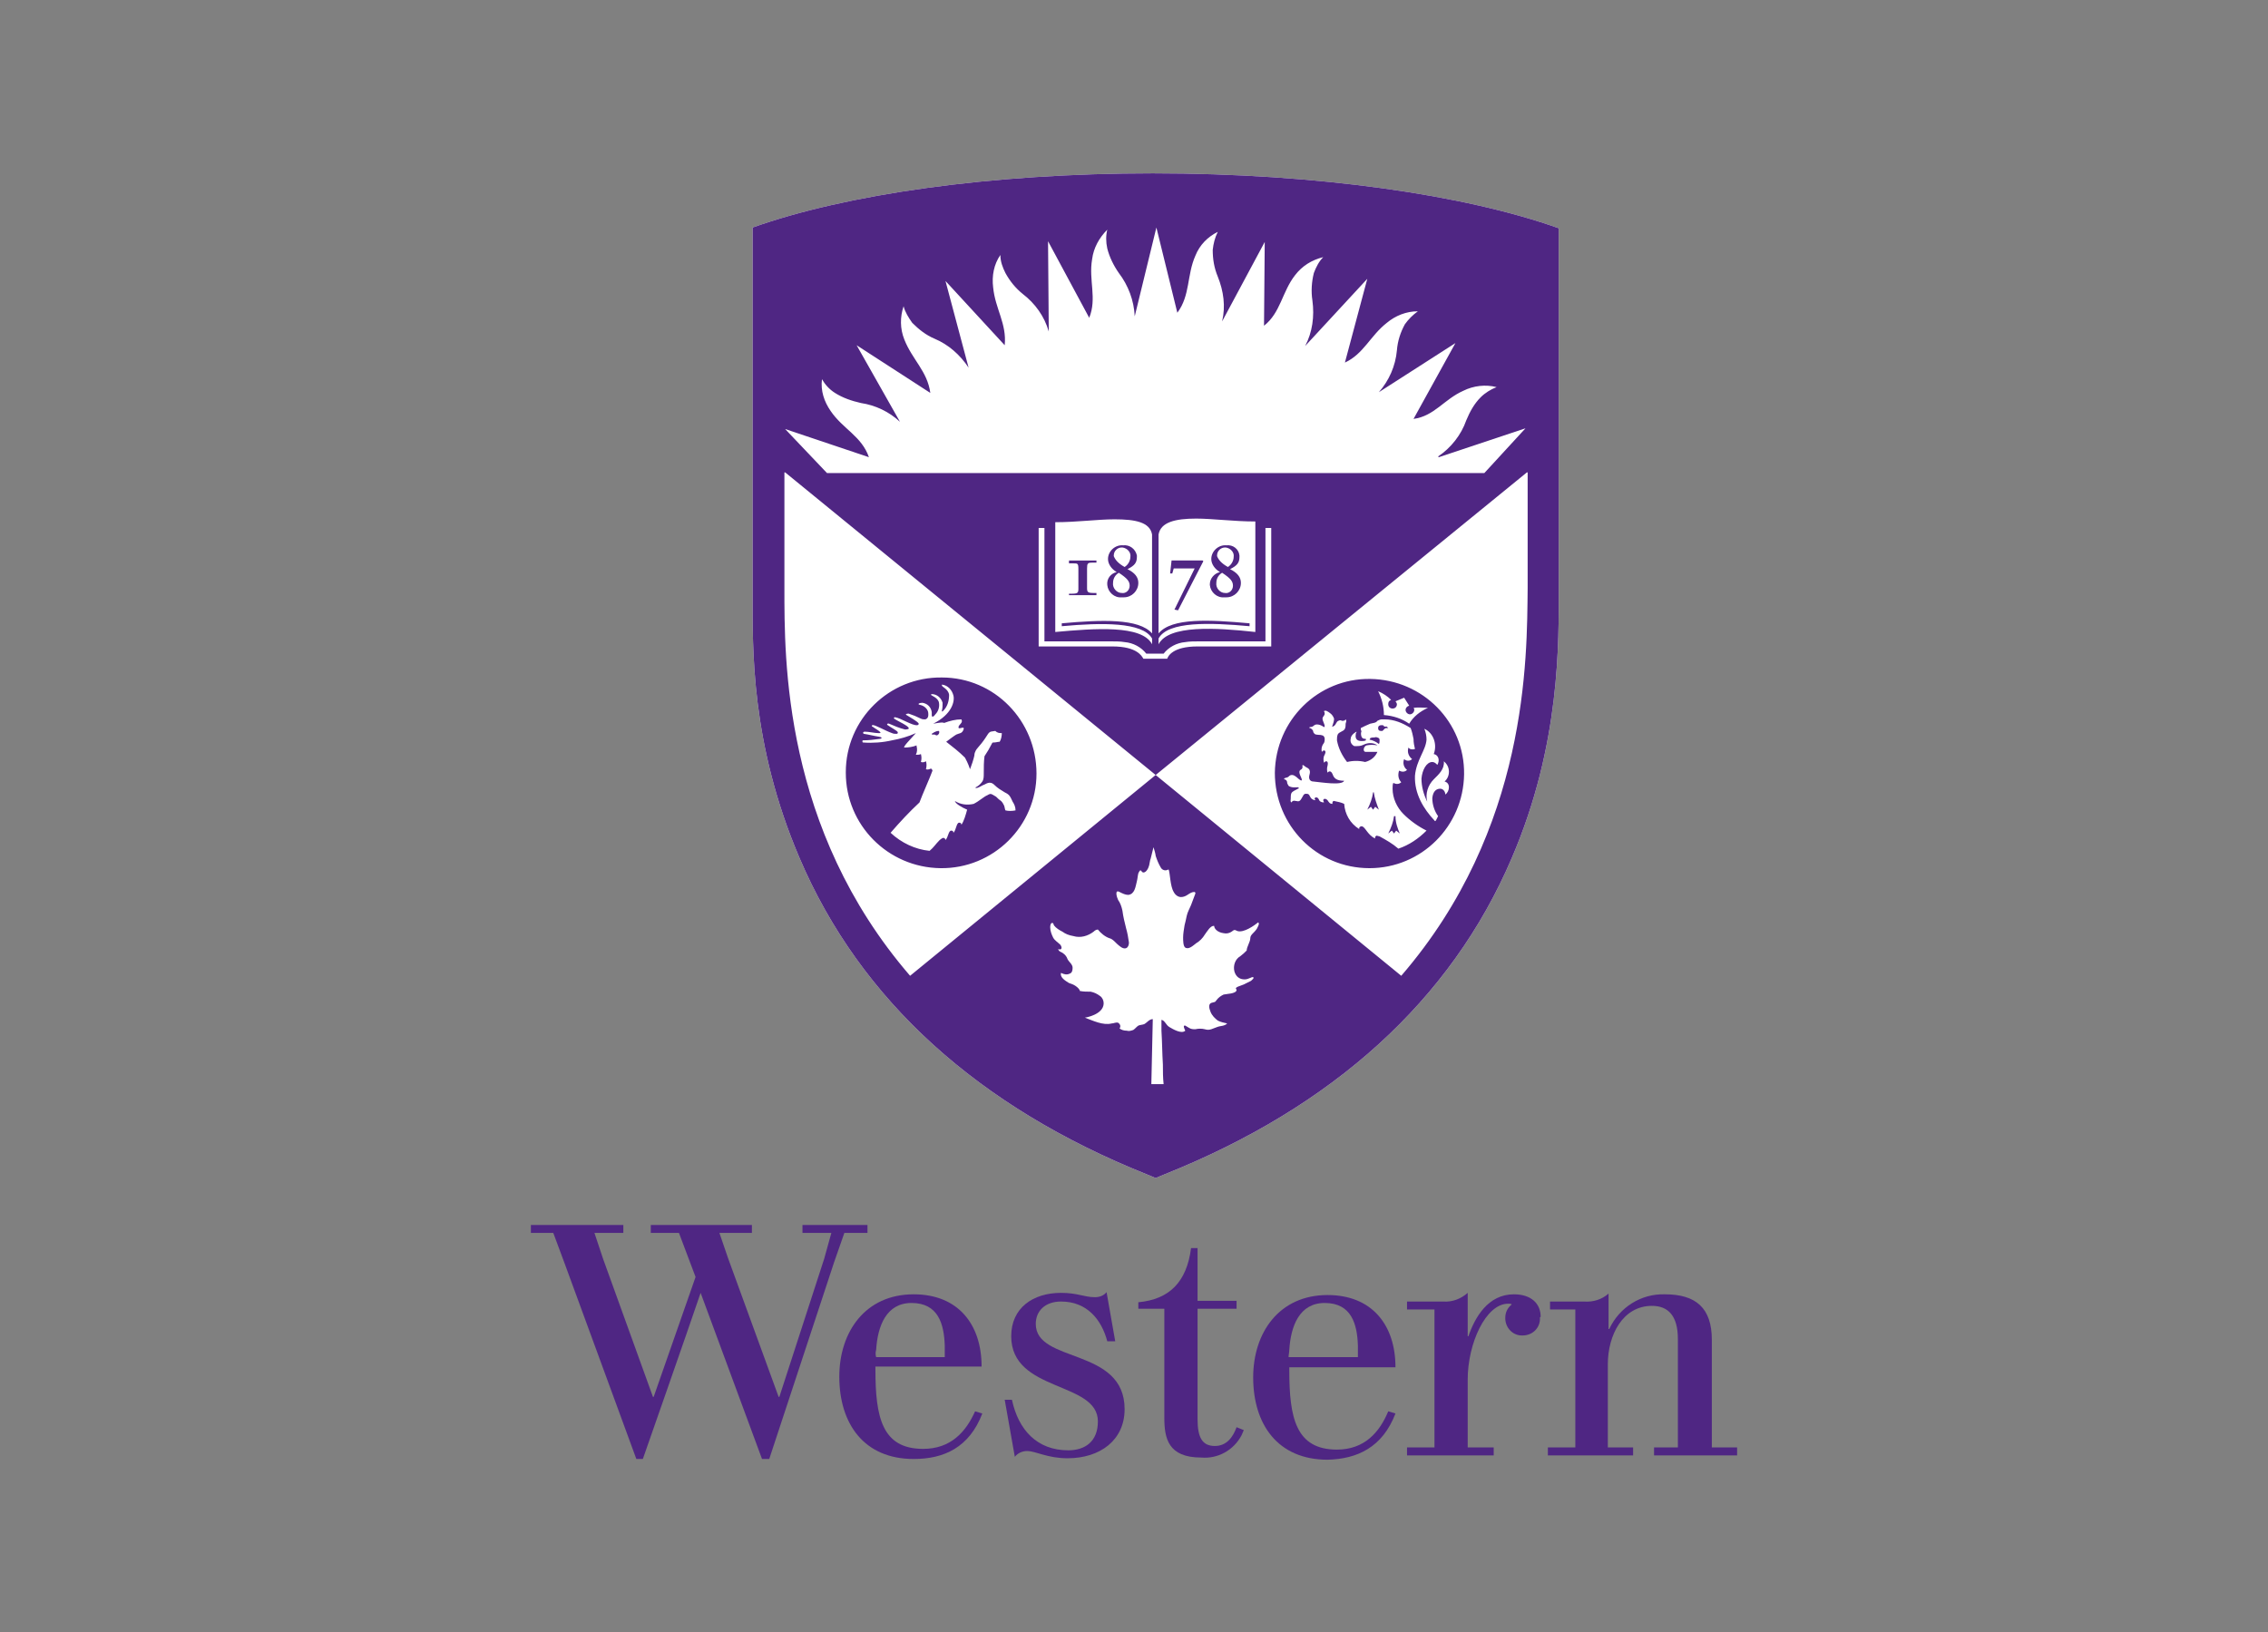 <?xml version="1.0" encoding="UTF-8"?> <svg xmlns="http://www.w3.org/2000/svg" xmlns:xlink="http://www.w3.org/1999/xlink" version="1.0" id="Layer_1" x="0px" y="0px" viewBox="0 0 314 226" style="enable-background:new 0 0 314 226;" xml:space="preserve"><rect x="0" y="0" width="314" height="226" fill="#808080" stroke="none"/> <style type="text/css"> .st0{fill:#4F2683;} .st1{fill:#FFFFFF;} .st2{fill:none;} </style> <path class="st0" d="M127.8,200.6c-5.7,0-6.6-4.4-6.6-11v-0.4h14.7c0-5.9-3.3-10-9.4-10c-6.7,0-10.3,5.2-10.3,11.4 c0,6.5,3.4,11.4,10.3,11.4c4.2,0,7.7-1.6,9.5-6.3l-1-0.3C133.7,198.3,131.6,200.6,127.8,200.6z M121.3,186.9 c0.2-3.3,1.4-6.5,4.9-6.5c3.7,0,4.5,2.9,4.6,5.9c0,0.3,0,1.3,0,1.6h-9.5C121.2,187.6,121.2,187.2,121.3,186.9z"></path> <path class="st0" d="M120.1,170.7v-1.1h-9v1.1h4l-1,3.6l-6.2,19.1h-0.1l-7-19.2l-1.2-3.5h4.5v-1.1H90.1v1.1h3.9l2.3,6.1l-5.8,16.6 h-0.1l-6.9-19.1l-1.2-3.6h4v-1.1H73.5v1.1h3.1l1.6,4.3l9.9,27H89c0,0,6.1-17.4,8-23l8.5,23h1l9-27.3l1.4-4L120.1,170.7L120.1,170.7z "></path> <path class="st0" d="M147.9,200.8c-4.3,0-6.9-2.8-7.8-7h-1l1.4,7.9c0.4-0.5,1-0.8,1.7-0.8c1.2,0,2.8,1,5.6,1c4.5,0,7.9-2.5,7.9-6.8 c0-8.6-12.3-6.3-12.3-11.8c0-1.8,1.3-3.1,3.5-3.1c3.6,0,5.6,2.5,6.4,5.5h1.1l-1.2-6.8c-0.4,0.5-1,0.7-1.6,0.7 c-1.5,0-2.4-0.6-4.7-0.6c-3.9,0-6.9,2.1-6.9,6c0,7.8,12,6.2,12,11.8C152,199.6,150.2,200.8,147.9,200.8z"></path> <path class="st0" d="M213.3,182.3c0-1.8-1.3-3.1-3.7-3.1c-3.6,0-5.4,3.2-6.3,5.8h-0.1v-6c-0.9,0.8-2.1,1.3-3.4,1.2h-5v1.1h3.8v19.1 h-3.8v1.1h12v-1.1h-3.6V191c0-5,2.5-10.5,5.6-10.5c0.2,0,0.4,0,0.5,0.1c-0.6,0.5-0.9,1.1-0.9,1.9c0,1.3,1,2.4,2.3,2.4 c0,0,0.1,0,0.1,0c1.4,0,2.5-1.1,2.4-2.5C213.3,182.3,213.3,182.3,213.3,182.3z"></path> <path class="st0" d="M237,200.4v-14.9c0-4.4-2.2-6.3-6.5-6.3c-3.3-0.1-6.3,1.8-7.7,4.8h-0.1v-4.9c-0.9,0.8-2.1,1.2-3.4,1.1h-4.7v1.1 h3.5v19.1h-3.8v1.1h11.8v-1.1h-3.5v-11.5c0-4.1,2.1-8.1,6.1-8.1c2.2,0,3.6,1.3,3.6,4.6v15H229v1.1h11.5v-1.1L237,200.4z"></path> <path class="st0" d="M168.2,200.2c-1.7,0-2.4-1.1-2.4-3.7v-15.3h5.4v-1.1h-5.4v-7.3h-0.9c-0.6,4.7-3,7.1-7.3,7.5v0.9h3.6v15.1 c0,2.8,0.5,5.5,5.1,5.5c2.3,0.2,4.5-1,5.6-3.1l0.3-0.7l-1-0.4C170.7,199,169.8,200.2,168.2,200.2z"></path> <path class="st0" d="M193.2,195.7l-1-0.3c-1.2,2.9-3.3,5.3-7.1,5.3c-5.7,0-6.6-4.4-6.6-11v-0.4h14.7c0-5.9-3.3-10-9.4-10 c-6.7,0-10.3,5.2-10.3,11.4c0,6.5,3.4,11.4,10.3,11.4C187.9,202,191.4,200.4,193.2,195.7z M178.5,186.9c0.2-3.3,1.4-6.5,4.9-6.5 c3.7,0,4.5,2.9,4.6,5.9c0,0.3,0,1.3,0,1.6h-9.6C178.4,187.6,178.5,187.2,178.5,186.9L178.5,186.9z"></path> <path class="st1" d="M215.8,81.6v-50c-12.9-4.6-33.3-7.6-56.2-7.6c-22.5,0-42.5,2.9-55.4,7.5v50.7c0,7.5-0.3,20.7,6.5,36.6 c8.4,19.7,24.8,34.5,48.1,43.8l1.2,0.5l1.2-0.5c23.3-9.3,39.7-24.1,48.1-43.8C216.1,103,215.8,88.7,215.8,81.6z"></path> <path class="st0" d="M215.8,81.6v-50c-12.9-4.6-33.3-7.6-56.2-7.6c-22.5,0-42.5,2.9-55.4,7.5v50.7c0,7.5-0.3,20.7,6.5,36.6 c8.4,19.7,24.8,34.5,48.1,43.8l1.2,0.5l1.2-0.5c23.3-9.3,39.7-24.1,48.1-43.8C216.1,103,215.8,88.7,215.8,81.6z M172.2,136.3 c-0.3,0.1-0.5,0.2-0.8,0.3c-0.2,0.1-0.2,0.1-0.3,0.2c0,0.1,0.1,0.2,0.1,0.3c-0.1,0.5-1.4,0.5-1.8,0.6c-0.4,0.2-0.7,0.4-1,0.8 c-0.2,0.3-0.2,0.2-0.5,0.3c-0.7,0.1-0.5,0.8-0.3,1.3c0.2,0.5,0.6,0.9,1,1.2c0.4,0.2,0.8,0.3,1.3,0.4c-0.4,0.4-0.9,0.3-1.4,0.5 c-0.3,0.1-0.5,0.2-0.8,0.3c-0.3,0.1-0.6,0.1-0.9,0c-0.4-0.1-0.9-0.1-1.3,0c-0.3,0-0.6,0-0.9-0.2c-0.2-0.1-0.3-0.2-0.5-0.3 c-0.4-0.1-0.1,0.5,0,0.7c-0.5,0.5-1.7-0.2-2.2-0.5s-0.6-0.9-1.1-1c0,0.5,0,1,0,1.5c0.1,1.6,0.1,3.1,0.2,4.7c0,0.9,0,1.8,0.1,2.7 h-1.7l0.2-9c-0.5,0-0.8,0.5-1.2,0.7c-0.3,0.1-0.6,0.1-0.8,0.2c-0.3,0.2-0.4,0.4-0.7,0.6c-0.3,0.1-0.6,0.2-0.9,0.1 c-0.4,0-0.7-0.1-1-0.3c0.2-0.3,0.1-0.6-0.2-0.8c0,0,0,0,0,0c-0.3-0.1-0.6,0.1-0.9,0.1c-1.2,0.3-2.6-0.4-3.7-0.8c0,0,2.6-0.4,2.6-2 c0-0.4-0.2-0.8-0.5-1c-0.4-0.3-0.8-0.5-1.3-0.6c-0.5,0-1,0-1.5-0.1c0-0.2-0.3-0.5-0.6-0.7c-0.3-0.2-0.6-0.3-0.9-0.4 c-0.5-0.3-1.3-0.8-1.1-1.4c0.4,0.2,0.8,0.3,1.2,0.1c0.3-0.1,0.4-0.4,0.4-0.8c0-0.5-0.5-0.8-0.7-1.2c-0.1-0.3-0.3-0.6-0.6-0.8 c-0.2-0.2-0.6-0.2-0.7-0.6c0.5,0.2,0.6-0.2,0.3-0.6c-0.3-0.3-0.8-0.6-1-1c-0.2-0.4-0.4-0.9-0.4-1.4c0-0.1,0-0.5,0.2-0.6 s0.3,0.2,0.3,0.3c0.3,0.4,0.8,0.7,1.2,0.9c0.4,0.3,0.9,0.5,1.5,0.6c1,0.3,2,0,2.8-0.6c0.2-0.2,0.4-0.3,0.6-0.3c0.4,0.5,1,1,1.6,1.2 c0.5,0.1,1,0.8,1.3,1c0.9,0.8,1.4,0.3,1.4-0.4c-0.1-0.7-0.2-1.3-0.4-2c-0.2-0.8-0.4-1.6-0.5-2.4c-0.1-0.5-0.3-1.1-0.6-1.5 c-0.2-0.4-0.5-1.5,0.2-1.1c0.4,0.2,0.8,0.4,1.2,0.4c0.9-0.1,1-1.1,1.2-1.9c0.1-0.4,0.1-0.7,0.2-1.1c0.1-0.2,0.2-0.4,0.3-0.4 s0.2,0.3,0.4,0.3c0.4,0,0.7-0.6,0.8-1s0.1-0.7,0.2-0.9c0.1-0.5,0.3-1.1,0.4-1.6c0.1,0.3,0.3,1,0.3,1.2c0.2,0.6,0.4,1.1,0.7,1.6 c0.2,0.4,0.7,0.5,1,0.3c0,0,0,0,0.1,0c0.2,0.5,0.2,2.3,0.7,3.1c0.2,0.4,0.6,0.7,1,0.7c0.3,0,0.6-0.1,0.9-0.3 c0.3-0.2,0.6-0.4,0.9-0.4c0.1,0,0.2,0,0.2,0.2c-0.2,0.5-0.4,1.1-0.6,1.6c-0.2,0.5-0.5,1-0.6,1.5c-0.1,0.5-0.2,0.9-0.3,1.3 c-0.1,0.6-0.2,1.2-0.2,1.7c0,0.4,0,1.2,0.3,1.4c0.5,0.3,1.1-0.3,1.5-0.6c0.5-0.3,0.9-0.7,1.2-1.2c0.3-0.4,0.8-1.3,1.3-1.2 c0,0.4,0.5,0.9,1.3,1c0.4,0.1,0.8,0,1.1-0.2c0.4-0.3,0.4-0.3,0.8-0.1c0.9,0.3,2.4-0.8,2.9-1.2c0.2,0.2,0,0.5-0.2,0.9 c-0.4,0.6-0.9,0.8-0.9,1.3c0,0.5-0.5,1.2-0.5,1.7c-0.3,0.3-0.5,0.5-0.9,0.8c-0.7,0.4-1,1.3-0.8,2.1c0.2,0.7,0.7,1.1,1.4,1.1 c0.6,0,1-0.4,1.2-0.3c0.2,0.1-0.2,0.4-0.3,0.5C173,135.9,172.6,136.1,172.2,136.3z M205.5,65.5h-91l-5.8-6.1l11.6,3.9 c-1-2.9-3.6-3.9-5.3-6.4c-0.9-1.3-1.4-2.8-1.2-4.4c0.4,0.7,1,1.4,1.8,1.9c1.1,0.7,2.3,1.1,3.6,1.4c2,0.3,3.9,1.2,5.4,2.6l-6-10.6 l10.2,6.6c-0.4-3-2.5-4.6-3.6-7.4c-0.6-1.5-0.6-3.1-0.1-4.6c0.2,0.8,0.7,1.6,1.2,2.3c0.9,0.9,1.9,1.7,3.1,2.2c1.9,0.8,3.5,2.2,4.7,4 l-3.2-12l8.2,8.9c0.3-3-1.3-5-1.6-8c-0.2-1.6,0.1-3.2,1-4.5c0,0.9,0.3,1.7,0.7,2.5c0.6,1.1,1.4,2.1,2.4,2.9c1.7,1.3,3,3.1,3.6,5.2 l-0.1-12.5l5.7,10.6c1.1-2.7-0.1-5.2,0.4-8.1c0.2-1.6,1-3,2.1-4.1c-0.2,0.8-0.2,1.7,0,2.6c0.3,1.2,0.9,2.4,1.6,3.4 c1.3,1.7,2.1,3.8,2.2,6l0,0l3-12.3l2.9,11.8c1.8-2.4,1.3-5.2,2.5-7.9c0.6-1.5,1.7-2.6,3.1-3.3c-0.4,0.8-0.6,1.6-0.7,2.5 c0,1.3,0.2,2.5,0.7,3.7c0.8,2,1.1,4.1,0.6,6.2l5.9-11L175,45.1c2.3-1.8,2.5-4.7,4.3-7c1-1.3,2.3-2.1,3.9-2.5c-0.6,0.6-1,1.4-1.3,2.2 c-0.3,1.2-0.4,2.5-0.2,3.8c0.3,2.2,0,4.4-1,6.3l0,0l8.6-9.3l-3.1,11.6c2.6-1.2,3.5-3.7,5.8-5.5c1.2-1,2.7-1.6,4.3-1.6 c-0.7,0.5-1.3,1.1-1.8,1.8c-0.6,1.1-1,2.3-1.1,3.6c-0.2,2.2-1.1,4.2-2.5,5.8l0,0l10.6-6.8l-5.8,10.5c2.9-0.4,4.2-2.7,6.9-3.9 c1.4-0.7,3.1-0.9,4.6-0.5c-0.8,0.3-1.6,0.8-2.2,1.4c-0.9,0.9-1.5,2-2,3.2c-0.7,2-2.1,3.8-3.9,5l0.1,0.1l12-4L205.5,65.5z M158.3,91.2c-0.2-0.3-0.8-1.7-4.3-1.7h-10.2V73.1h0.8v15.7h9.3c0.6,0,1.2,0,1.8,0.1c1.2,0.1,2.3,0.7,3,1.6h2.4 c0.7-0.9,1.8-1.5,3-1.6c0.6-0.1,1.2-0.1,1.8-0.1h9.3V73.1h0.8v16.4h-10.2c-3.5,0-4.1,1.4-4.2,1.7L158.3,91.2z M159.5,88.4v0.8 c-1.4-2.7-7.9-2.2-13.4-1.7V72.3c3,0,5.9-0.4,8.2-0.4c2.9,0,4.9,0.4,5.2,2.1v13.7c-1.8-2.1-7-1.9-12.5-1.4v0.4 C152.5,86.2,158.2,86.1,159.5,88.4z M148,82.4h1.9c0.7,0,1.3,0,1.9,0v-0.3h-0.3c-0.9,0-1-0.1-1-0.7v-2.7c0-0.7,0.1-0.8,0.7-0.8h0.6 v-0.3c-0.6,0-1.2,0-1.9,0c-0.6,0-1.2,0-1.9,0V78h0.6c0.6,0,0.7,0,0.7,0.8v2.7c0,0.6-0.1,0.7-1,0.7H148V82.4L148,82.4z M154.6,79.2 c-0.7-0.4-1.2-1.1-1.2-1.8c0-1.1,1-2,2.1-1.9c0,0,0,0,0,0c0.9-0.1,1.7,0.5,1.9,1.4c0,0.1,0,0.1,0,0.2c0,0.8-0.3,1.2-1.3,1.7 c1,0.5,1.5,1.1,1.5,1.9c0,1.1-0.9,2-2,2c-0.1,0-0.2,0-0.3,0c-1,0.1-1.9-0.7-2-1.7c0,0,0,0,0,0C153.2,80.1,153.8,79.4,154.6,79.2 L154.6,79.2z M156.4,81.1c0-0.6-0.3-1-1.5-1.8c-0.5,0.3-0.8,0.8-0.8,1.4c-0.1,0.7,0.5,1.4,1.2,1.4c0,0,0,0,0,0 c0.6,0.1,1.1-0.4,1.1-1C156.4,81.2,156.4,81.1,156.4,81.1L156.4,81.1z M155.7,78.5c0.5-0.3,0.8-0.9,0.8-1.4c0.1-0.6-0.4-1.2-1.1-1.3 c0,0,0,0-0.1,0c-0.6,0-1.1,0.5-1.1,1.1c0,0,0,0,0,0.1C154.4,77.5,154.8,78,155.7,78.5L155.7,78.5z M165.6,71.8 c2.3,0,5.2,0.4,8.2,0.4v15.3c-5.5-0.6-12-1-13.4,1.7v-0.8c1.3-2.4,7.1-2.2,12.6-1.7v-0.4c-5.5-0.5-10.8-0.8-12.6,1.4V74 C160.7,72.3,162.7,71.8,165.6,71.8L165.6,71.8z M162,79.4h0.3l0.2-0.7h2.9l-2.8,5.7l0.5,0.1l3.5-6.8l-0.1-0.1h-4.3L162,79.4z M168.9,79.2c-0.7-0.4-1.2-1.1-1.2-1.8c0-1.1,1-2,2.1-1.9c0,0,0,0,0,0c0.9-0.1,1.7,0.5,1.8,1.4c0,0.1,0,0.1,0,0.2 c0,0.8-0.3,1.2-1.3,1.7c1,0.5,1.5,1.1,1.5,1.9c0,1.1-0.9,2-2,2c-0.1,0-0.2,0-0.3,0c-1,0.1-1.9-0.7-2-1.7c0,0,0,0,0-0.1 C167.5,80.1,168.1,79.4,168.9,79.2L168.9,79.2z M170.7,81.1c0-0.6-0.3-1-1.5-1.8c-0.5,0.3-0.8,0.8-0.8,1.4c-0.1,0.7,0.5,1.4,1.2,1.4 c0,0,0,0,0,0C170.2,82.2,170.7,81.7,170.7,81.1C170.7,81.1,170.7,81.1,170.7,81.1L170.7,81.1z M170,78.5c0.5-0.3,0.8-0.9,0.8-1.4 c0.1-0.6-0.4-1.2-1.1-1.3c0,0,0,0-0.1,0c-0.6,0-1.1,0.5-1.1,1.1c0,0,0,0,0,0.1C168.7,77.5,169.1,78,170,78.5z M194,135.1l-34-27.8 l-34,27.8c-17.6-20.4-17.4-43.9-17.4-53.7v-16h0.1l51.3,41.9l51.4-41.9h0.1v16C211.4,91.2,211.6,114.7,194,135.1z M130.2,120.2 c7.3,0.1,13.3-5.8,13.3-13.1s-5.8-13.3-13.1-13.3c-7.3-0.1-13.3,5.8-13.3,13.1c0,0,0,0.1,0,0.1C117.1,114.2,122.9,120.1,130.2,120.2 z M138.7,101.5c0,0.4-0.1,0.9-0.3,1.2c-0.3,0-0.5,0.1-0.8,0.1c-0.2,0-0.2,0-0.3,0.2c-0.3,0.6-0.6,1.1-1,1.7 c-0.1,0.8-0.1,1.5-0.1,2.4c0,0.4,0,0.8-0.2,1.1c-0.2,0.3-0.5,0.6-0.9,0.8c-0.1,0-0.1,0.1,0.1,0.1s0.7-0.3,0.9-0.4 c0.4-0.1,0.9-0.7,1.6,0c0.4,0.4,0.9,0.7,1.4,1c0.2,0.1,0.4,0.2,0.6,0.4c0.2,0.2,0.4,0.7,0.5,0.9c0.2,0.3,0.4,0.7,0.4,1.2 c-0.5,0.1-1,0.1-1.4,0c-0.1-0.2-0.1-0.5-0.2-0.7c-0.1-0.2-0.2-0.4-0.4-0.6c-0.3-0.2-0.5-0.4-0.7-0.6c-0.7-0.4-0.7-0.5-1.2-0.2 c-0.5,0.2-1.1,0.8-1.9,1.2c-0.9,0.2-1.8,0.1-2.6-0.4c0.1,0.4,1,0.9,1.7,1.2c-0.2,0.7-0.4,1.5-0.8,2.1c0-0.2-0.1-0.3-0.3-0.3 c-0.4,0-0.4,1-0.8,1.4c0-0.2-0.1-0.3-0.3-0.3c-0.4,0-0.4,0.9-0.8,1.3c0-0.2-0.2-0.3-0.3-0.3s-0.4,0.2-0.5,0.3 c-0.6,0.6-0.8,1-1.4,1.5c-2-0.2-3.9-1.1-5.4-2.5c1.3-1.5,2.6-2.9,4-4.2c0.4-1.1,1.4-3.3,1.8-4.4c0-0.1-0.1-0.2-0.2-0.3 c-0.2,0.1-0.5,0.2-0.7,0.1c0.1-0.4,0.1-0.8,0-1.1c-0.2,0.1-0.4,0.2-0.7,0.1c0.1-0.4,0.1-0.7,0-1.1l0,0c-0.2,0.1-0.4,0.1-0.7,0.1 c0.2-0.4,0.2-0.8,0.1-1.2c0,0,0-0.1,0-0.1c-0.5,0.2-1.1,0.3-1.7,0.3c-0.2-0.1,0.8-1.1,1.6-2c-1.1,0.5-2.2,0.8-3.3,1 c-1.3,0.3-2.7,0.4-4,0.3c-0.1,0-0.1-0.1-0.1-0.2c0-0.1,0.1-0.1,0.1-0.1c0.8,0,1.6-0.1,2.3-0.2c0.2,0,0.5-0.2-0.1-0.3 c-0.7-0.1-1.4-0.3-2.1-0.4c-0.2-0.1-0.1-0.3,0.1-0.3c0.6,0,1.4,0.2,1.9,0.2c0.3,0,0.4,0,0.2-0.2s-0.6-0.4-1-0.7 c-0.1,0-0.1-0.1-0.1-0.1c0,0,0-0.1,0.1-0.1c0.3-0.1,1.8,0.8,2.7,1.1c0.2,0.1,0.4,0.1,0.6,0.1c0.2,0,0.2-0.1,0.2-0.2 c0-0.2-1-0.7-1.4-1c-0.2-0.1,0-0.3,0.2-0.2c0.7,0.3,1.4,0.6,2.2,0.8c0.4,0,0.6-0.1,0.5-0.2c0-0.3-1.6-1-2-1.3 c-0.1-0.1,0-0.2,0.1-0.2c0.8,0.1,2.4,1.2,3.1,1.1c0.1,0,0.2-0.1,0.2-0.2c-0.1-0.3-1.4-1-1.7-1.2c-0.2-0.1,0-0.2,0.3-0.2 c0.6,0.2,1.1,0.4,1.7,0.7c0.2,0.1,0.4,0.1,0.6,0.1c0.3-0.1,0.5-0.3,0.4-1c-0.1-0.5-0.6-0.9-1.1-1c-0.5-0.1-0.1-0.3,0.3-0.3 c0.7,0.1,1.2,0.6,1.3,1.3c0,0.1,0,0.3,0,0.4c0,0.4,0.3,0.2,0.5-0.1c0.4-0.4,0.6-1,0.5-1.6c-0.1-0.7-1.1-1-1.1-1.1s0.1-0.1,0.1-0.1 c0.7,0,1.3,0.5,1.5,1.2c0,0.4,0,0.7-0.1,1.1c0,0.1,0,0.2,0.2,0c0.6-0.6,0.8-1.4,0.8-2.2c-0.1-0.8-1-1.1-1-1.3s0.1-0.1,0.1-0.1 c0.7,0.1,1.3,0.7,1.5,1.5c0.2,0.8-0.2,2.6-2.8,3.9c1.1-0.2,1.4-0.2,1.5-0.1c0.8-0.3,1.6-0.5,2.4-0.5c0.3,0.5-0.4,0.7-0.4,1.1 s0.9-0.3,0.7,0.3s-0.6,0.5-1,0.7c-0.2,0.1-1,0.7-1.4,1c0.9,0.7,1.8,1.4,2.6,2.2c0.1,0.2,0.4,0.7,0.7,1.6l0,0 c0.2-0.5,0.5-1.4,0.6-1.9c0-0.3,0.1-0.5,0.2-0.7c0.1-0.2,0.4-0.5,0.8-1s0.7-1,0.9-1.3c0.3-0.4,0.5-0.3,1-0.4 C138.1,101.5,138.4,101.5,138.7,101.5z M129,101.6c0.1-0.1,0.2-0.1,0.3-0.2c0.2-0.1,0.4-0.2,0.7-0.2c0.1,0.2,0,0.4-0.1,0.5 c-0.2,0.2-0.3,0.1-0.5,0c-0.1,0-0.2,0-0.3,0C129,101.7,129,101.7,129,101.6C128.9,101.6,129,101.6,129,101.6z M176.5,107 c0.1-7.3,6-13.1,13.2-13c7.3,0.1,13.1,6,13,13.2c-0.1,7.2-5.9,13-13.1,13C182.3,120.2,176.5,114.3,176.5,107z M195.7,98 c0.1,0.1,0.1,0.2,0.1,0.3c0,0.3-0.3,0.6-0.6,0.6s-0.6-0.3-0.6-0.6c0,0,0,0,0,0c0-0.3,0.2-0.5,0.5-0.6l-0.7-1.1l-1.2,0.5 c0.1,0.1,0.2,0.3,0.2,0.4c0,0.3-0.2,0.6-0.6,0.6c0,0,0,0,0,0c-0.3,0-0.6-0.2-0.6-0.6c0-0.3,0.1-0.5,0.4-0.6 c-0.5-0.5-1.1-0.9-1.8-1.2c0.5,1,0.8,2.1,0.8,3.3c1.3,0.1,2.5,0.5,3.5,1.2c0.6-1,1.5-1.7,2.6-2.2C197.1,98,196.4,97.9,195.7,98z M192,100.6c-0.1,0-0.2,0-0.3,0c-0.1,0-0.1,0-0.1-0.1c-0.1-0.1-0.2-0.1-0.3-0.1c-0.3,0-0.5,0.1-0.5,0.4c0,0.1,0,0.2,0.1,0.3 c0.1,0.1,0.2,0.1,0.3,0.1c0.1,0,0.1,0,0.2,0l0,0c0.1-0.1,0.2-0.2,0.3-0.3c0.1-0.1,0.2-0.1,0.4-0.1c0,0,0,0,0.1,0L192,100.6z M188.4,100.8c0,0.1,0,0.2,0,0.3c0,0,0.1,0.1,0.1,0.1c-0.1,0.3-0.1,0.5,0,0.8c0.1,0.2,0.2,0.3,0.6,0.3c0,0.1,0,0.2,0,0.2l0,0 c-0.2,0.1-0.4,0.1-0.6,0.1c-0.6,0-0.9-0.3-0.8-0.9c0-0.1,0-0.2,0.1-0.3c0,0,0-0.1,0-0.1s-0.8,0.4-0.8,1c-0.1,0.4,0.1,0.8,0.5,1 c0.1,0,0.2,0,0.2,0c0.4,0,0.7,0,1.1-0.2c0.6-0.3,1.4-0.3,1.9,0.1c-0.5-0.1-1-0.1-1.5,0c-0.4,0.1-0.6,0.9-0.1,0.9s1.6,0,1.6,0 c-0.3,0.7-0.9,1.2-1.7,1.4c-0.8-0.2-1.7-0.2-2.5,0c-0.7-0.9-1.2-1.9-1.4-3c0-0.3,0-0.5,0.1-0.8c0.2-0.4,0.8-0.4,1-0.8 c0.1-0.2,0.1-0.5,0.1-0.7c0-0.1,0.2-0.4,0-0.6c-0.1,0.2-0.3,0.2-0.5,0.2c-0.2-0.1-0.3-0.1-0.5,0c-0.3,0.1-0.3,0.5-0.6,0.7 s-0.3,0.1-0.2-0.1c0.1-0.3,0.2-0.6,0.2-0.9c-0.1-0.3-0.3-0.6-0.6-0.8c-0.1-0.1-0.3-0.2-0.5-0.3c-0.2,0-0.3,0-0.3,0.1 c0.1,0.1,0.1,0.2,0.1,0.3c0,0.3-0.3,0.4-0.3,0.7s0.3,0.8,0.3,1s-0.1,0.2-0.2,0.1c-0.3-0.2-0.6-0.3-0.9-0.3c-0.3,0-0.4,0.2-0.6,0.3 s-0.5,0-0.4,0.2c0.2,0,0.4,0.2,0.5,0.4c0,0.2,0.1,0.3,0.2,0.4c0.2,0.2,0.8,0.1,1,0.2c0.2,0,0.4,0.2,0.4,0.5c0,0.2,0,0.5-0.2,0.7 c-0.2,0.3-0.3,0.7-0.2,1.1c0.1-0.1,0.2-0.2,0.3-0.2c0.2,0,0.3,0.2,0.1,0.6c-0.2,0.3-0.2,0.7-0.1,1.1c0.1-0.1,0.2-0.2,0.3-0.2 c0.2,0,0.3,0.2,0.2,0.6c-0.1,0.3-0.1,0.7,0,1c0-0.1,0.2-0.2,0.3-0.2c0.2,0,0.3,0.2,0.4,0.4c0.2,0.6,0.6,0.9,1.6,0.9 c-0.3,0.7-3.2,0.2-4.3,0.1c-0.2,0-0.4-0.1-0.5-0.3c-0.2-0.5,0.2-0.8,0-1.3c-0.1-0.2-0.3-0.3-0.5-0.4s-0.4-0.4-0.5-0.2 c0.1,0.2,0,0.4-0.1,0.5c-0.2,0.1-0.3,0.2-0.3,0.4c0,0.3,0.2,0.6,0.3,0.9c0.1,0.3,0,0.3-0.2,0.2s-0.7-0.7-1.1-0.7s-0.4,0.2-0.6,0.3 s-0.6,0.1-0.5,0.3c0.2,0,0.4,0.2,0.4,0.4c0,0.2,0.1,0.3,0.2,0.5c0.4,0.3,1,0.2,1.3,0.2c0.1,0,0.2,0.2,0,0.2 c-0.3,0.2-0.7,0.3-0.9,0.6c-0.1,0.2-0.1,0.5-0.1,0.8c0,0.1-0.1,0.4,0.1,0.5c0.1-0.2,0.3-0.3,0.6-0.2c0.2,0,0.3,0.1,0.5,0 s0.3-0.4,0.5-0.7c0.1-0.2,0.2-0.3,0.4-0.3c0.1,0,0.3,0,0.4,0.1c0.2,0.2,0.2,0.7,0.9,0.8c0-0.1-0.1-0.2-0.1-0.2 c0-0.1,0.1-0.2,0.2-0.2c0,0,0,0,0,0c0.2,0,0.3,0.1,0.4,0.3c0.1,0.3,0.4,0.4,0.7,0.4c0-0.1-0.1-0.2-0.1-0.3c0-0.1,0.1-0.2,0.2-0.2 c0,0,0,0,0,0c0.2,0,0.3,0.1,0.4,0.2c0.2,0.3,0.3,0.5,0.7,0.5c-0.1-0.1,0-0.3,0.1-0.4c0,0,0.1,0,0.1,0c0.5,0.1,1,0.2,1.4,0.4 c0.1,1.4,0.8,2.7,2.1,3.5c-0.1-0.2,0.1-0.4,0.3-0.4c0.5,0,0.8,1.2,1.9,1.7c-0.1-0.2,0.1-0.4,0.2-0.4c0.1,0,0.3,0.1,0.4,0.1 c0.9,0.5,1.8,1,2.6,1.7c1.5-0.5,2.8-1.4,3.9-2.5c-1.2-0.6-2.3-1.4-3.2-2.3c-0.9-0.9-1.5-2.2-1.5-3.5c0-0.3,0-0.6,0.1-0.8 c0.4,0.2,0.8,0.2,1.1-0.1c-0.4-0.4-0.5-1-0.3-1.6c0.4,0.2,0.8,0.2,1.1-0.1c-0.5-0.4-0.6-1-0.4-1.5c0.3,0.3,0.8,0.3,1.1,0 c-0.5-0.4-0.7-1-0.5-1.6c0.2,0.3,0.6,0.3,0.9,0.2c-0.1-0.4-0.2-0.9-0.2-1.4c-0.1-0.5-0.2-1-0.4-1.5c-1.1-0.7-2.3-1.2-3.6-1.2 c-0.1,0-0.3,0-0.4,0c-0.2,0-0.4,0.1-0.6,0.2c-0.2,0.3-0.6,0.3-1,0.4C189.2,100.4,188.8,100.6,188.4,100.8L188.4,100.8z M190.2,109.7 h-0.1c-0.1,0.8-0.4,1.6-0.8,2.4l0.5-0.4l0.3,0.4l0.3-0.4l0.5,0.4C190.6,111.3,190.3,110.5,190.2,109.7L190.2,109.7z M198.9,113.4 c0.1-0.2,0.2-0.4,0.2-0.4c-0.5-0.7-0.8-1.6-0.8-2.5c0.1-1,0.6-1.3,1.1-1.3c0.4,0,0.7,0.4,0.7,0.8c0.3-0.2,0.5-0.6,0.5-1 c0-0.4-0.2-0.7-0.6-0.8c0.8-0.7,0.8-2,0-2.7c0,0-0.1-0.1-0.1-0.1c0.1,1.1-0.7,1.8-1.4,2.5c-0.8,0.8-1.2,2-0.9,3.1 c-0.5-1-0.8-2.1-0.8-3.2c0.1-1.2,0.7-2.3,1.5-2.3c0.3,0,0.5,0.2,0.7,0.4c0.4-0.7,0.1-1.4-0.5-1.5c0.5-1.3,0-2.9-1.3-3.5 c0.2,0.5,0.3,1,0.3,1.5c-0.1,1.5-1.4,2.8-1.6,5c-0.1,2.5,1.2,4.6,2.7,6.2C198.7,113.8,198.8,113.6,198.9,113.4L198.9,113.4z M193.2,113H193c-0.1,0.8-0.4,1.6-0.8,2.4l0.5-0.4l0.3,0.4l0.3-0.4l0.5,0.4C193.5,114.7,193.2,113.9,193.2,113L193.2,113z M190.9,103c0.1-0.1,0.1-0.3,0.1-0.5c0-0.1,0-0.2-0.1-0.3c-0.2-0.1-0.4-0.2-0.6-0.1c-0.2,0-0.4,0-0.6,0.1c0,0.1-0.1,0.2-0.1,0.2 C190.1,102.5,190.5,102.7,190.9,103L190.9,103z"></path> <rect x="57" y="13" class="st2" width="200" height="200"></rect> </svg> 